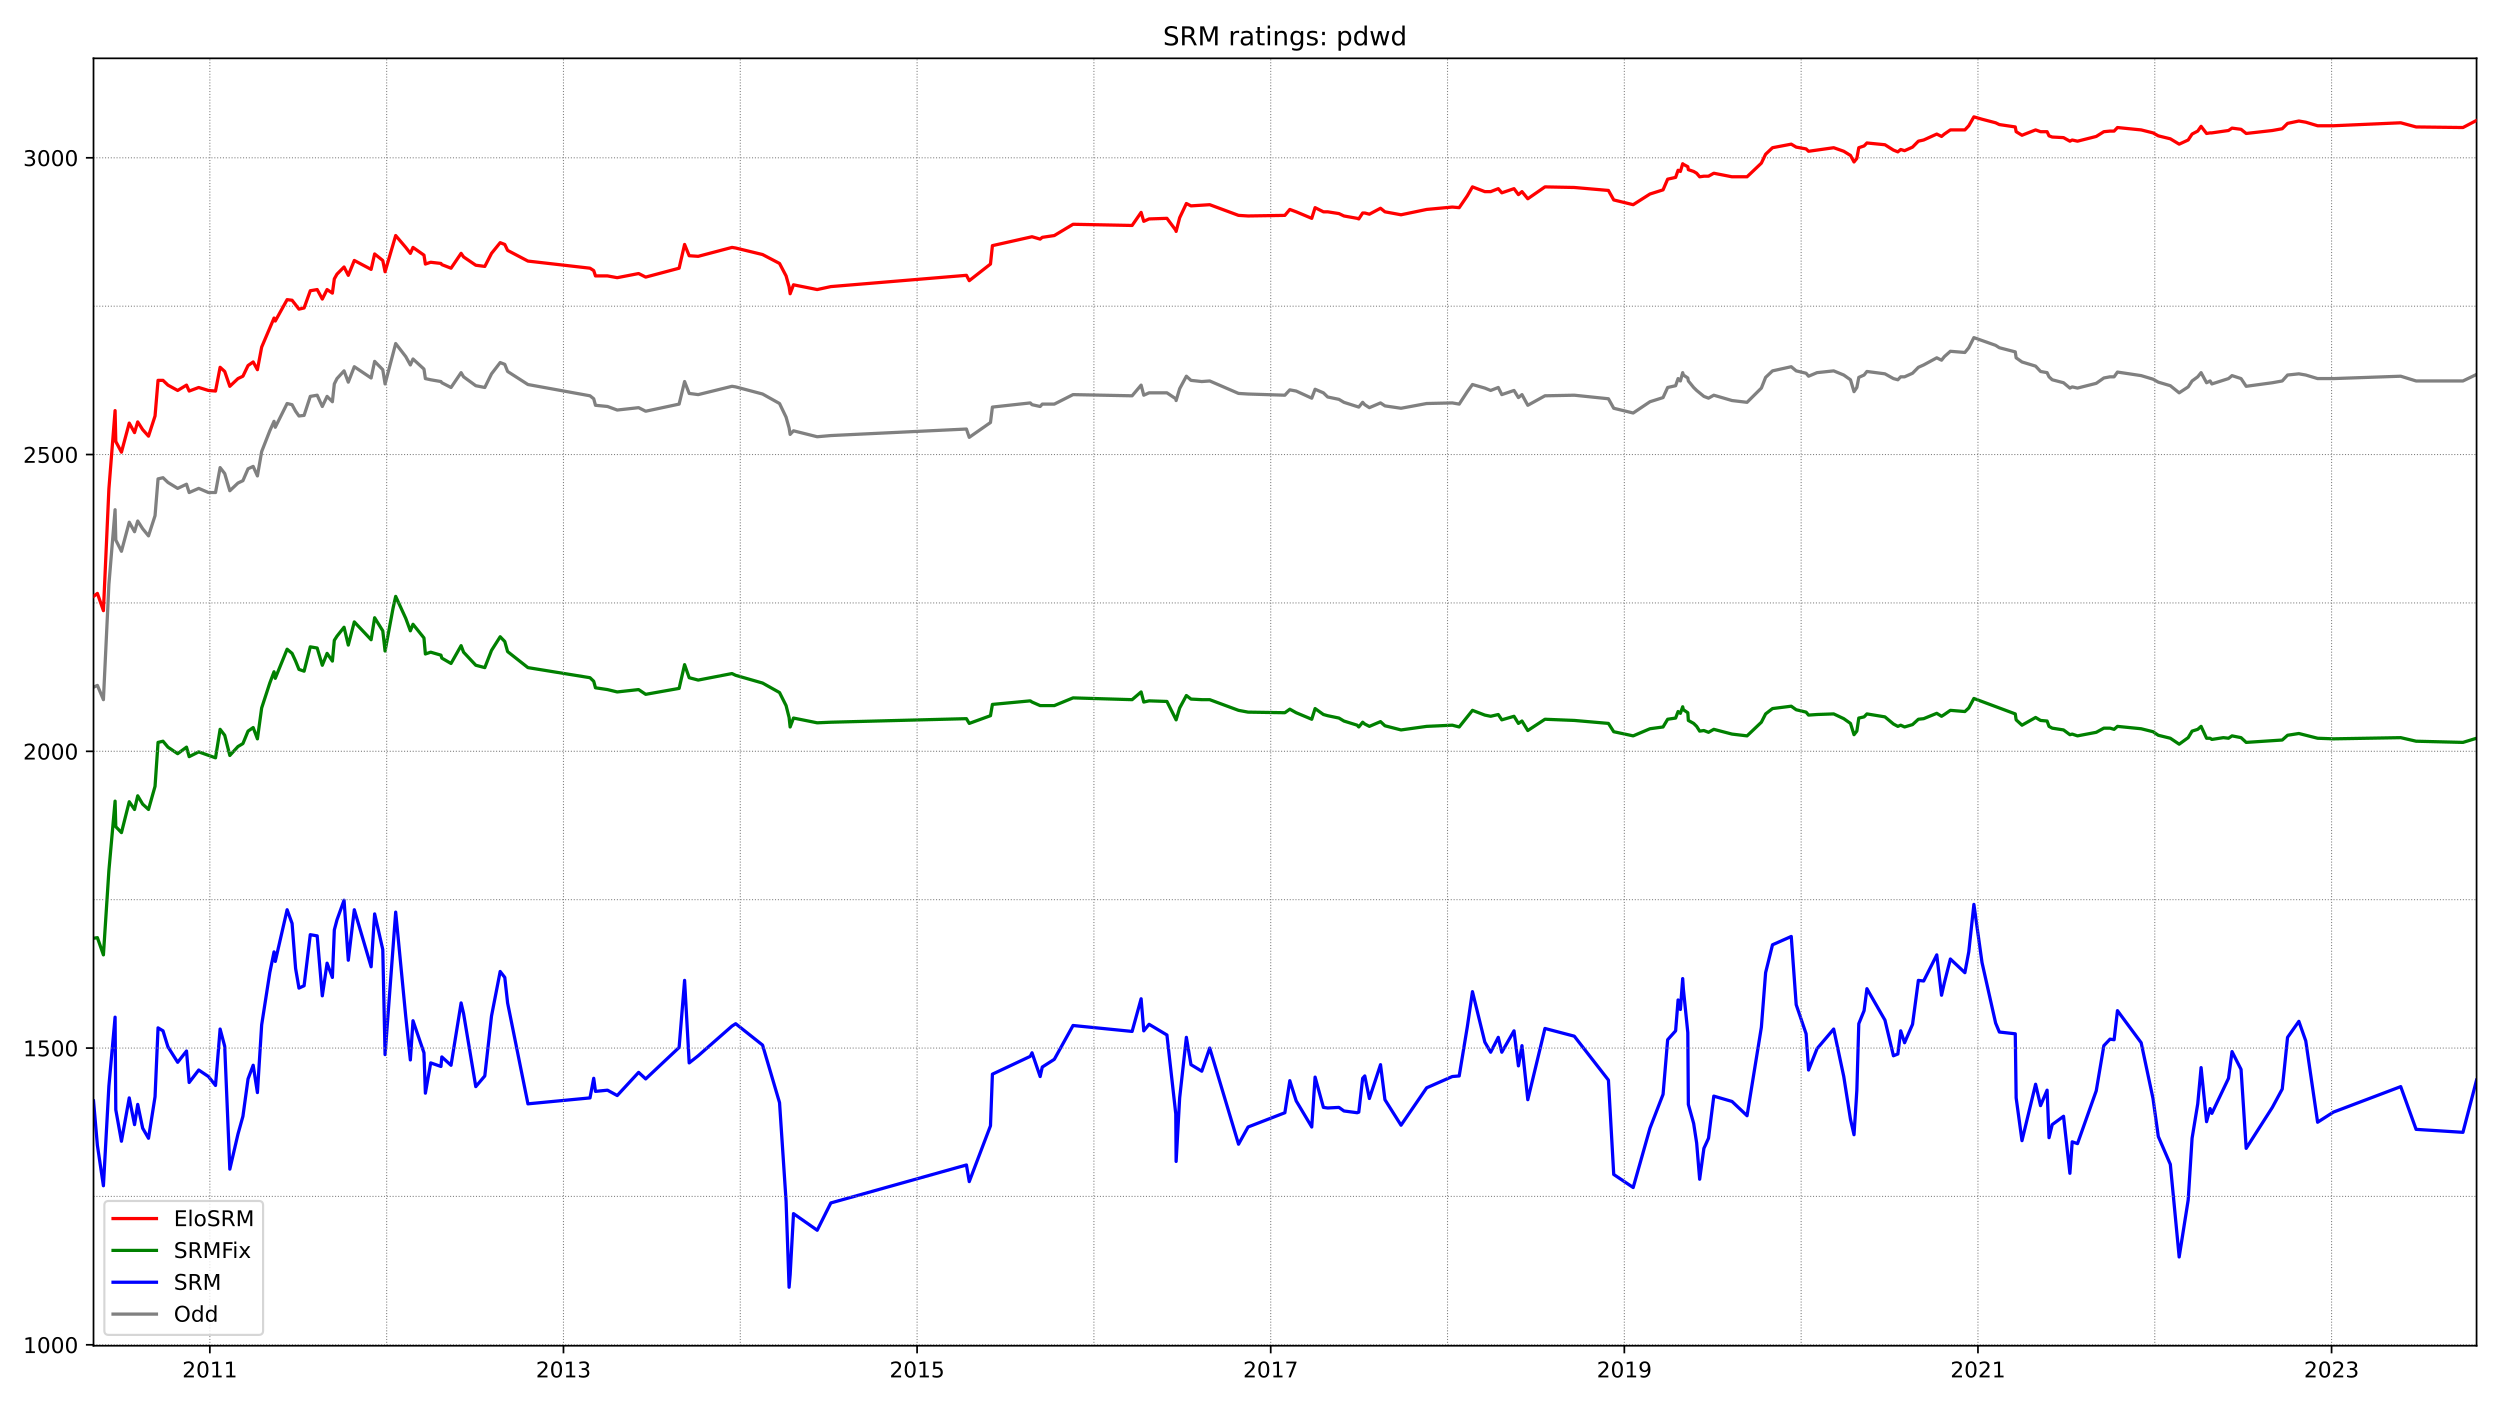 <?xml version="1.0" encoding="utf-8" standalone="no"?>
<!DOCTYPE svg PUBLIC "-//W3C//DTD SVG 1.1//EN"
  "http://www.w3.org/Graphics/SVG/1.1/DTD/svg11.dtd">
<!-- Created with matplotlib (https://matplotlib.org/) -->
<svg height="648pt" version="1.1" viewBox="0 0 1152 648" width="1152pt" xmlns="http://www.w3.org/2000/svg" xmlns:xlink="http://www.w3.org/1999/xlink">
 <defs>
  <style type="text/css">*{stroke-linecap:butt;stroke-linejoin:round;}</style>
 </defs>
 <g id="figure_1">
  <g id="patch_1">
   <path d="M 0 648 
L 1152 648 
L 1152 0 
L 0 0 
z
" style="fill:#ffffff;"/>
  </g>
  <g id="axes_1">
   <g id="patch_2">
    <path d="M 43.09 620.12 
L 1141.2 620.12 
L 1141.2 26.88 
L 43.09 26.88 
z
" style="fill:#ffffff;"/>
   </g>
   <g id="line2d_1">
    <path clip-path="url(#pcb8e117f18)" d="M 43.09 316.663 
L 44.882 315.842 
L 47.653 322.406 
L 50.178 269.35 
L 53.03 234.891 
L 53.356 248.839 
L 55.963 254.035 
L 59.548 240.635 
L 61.992 245.01 
L 63.459 240.088 
L 65.74 243.643 
L 68.428 246.925 
L 71.443 237.626 
L 72.828 220.67 
L 75.109 220.123 
L 77.391 222.311 
L 81.872 225.046 
L 85.945 223.132 
L 87.168 226.96 
L 91.567 225.046 
L 96.048 226.96 
L 99.307 226.96 
L 101.426 215.474 
L 103.544 218.209 
L 105.907 226.14 
L 109.654 222.585 
L 111.936 221.491 
L 114.298 216.021 
L 116.661 214.927 
L 118.617 219.303 
L 120.572 208.09 
L 124.32 198.518 
L 126.275 194.142 
L 126.846 196.877 
L 132.304 185.938 
L 134.586 186.485 
L 136.215 189.493 
L 137.763 191.681 
L 140.126 191.408 
L 142.977 182.656 
L 146.155 182.109 
L 148.518 187.305 
L 150.717 182.656 
L 153.162 185.117 
L 154.058 176.913 
L 155.28 174.452 
L 158.539 170.896 
L 160.494 176.092 
L 163.265 168.982 
L 171.005 174.178 
L 172.634 166.521 
L 176.382 170.349 
L 177.441 176.913 
L 182.33 158.316 
L 186.974 164.333 
L 189.092 168.161 
L 190.314 165.427 
L 195.365 170.076 
L 196.017 174.452 
L 198.461 174.999 
L 203.187 175.819 
L 203.594 176.366 
L 207.831 178.554 
L 212.475 171.717 
L 213.616 173.631 
L 219.237 177.733 
L 223.393 178.554 
L 226.489 172.264 
L 230.481 167.068 
L 232.599 167.888 
L 233.903 171.17 
L 243.272 177.186 
L 271.87 182.383 
L 273.581 183.75 
L 274.395 186.758 
L 279.936 187.305 
L 284.417 188.946 
L 294.275 187.852 
L 297.534 189.493 
L 312.933 186.211 
L 315.458 175.819 
L 317.577 181.289 
L 321.732 181.836 
L 337.294 178.007 
L 339.004 178.28 
L 351.389 181.562 
L 359.21 185.938 
L 362.225 192.228 
L 363.61 197.151 
L 364.099 200.159 
L 365.647 198.518 
L 376.564 201.253 
L 382.838 200.706 
L 445.328 197.698 
L 446.632 201.526 
L 456.409 194.689 
L 457.305 187.579 
L 474.741 185.664 
L 475.555 186.485 
L 479.303 187.305 
L 480.281 186.211 
L 485.821 186.211 
L 494.457 181.836 
L 521.67 182.383 
L 525.825 177.46 
L 527.047 182.109 
L 529.491 181.015 
L 537.72 181.015 
L 541.794 183.75 
L 541.957 184.57 
L 543.586 179.101 
L 546.682 173.358 
L 548.801 175.272 
L 553.771 175.819 
L 557.437 175.546 
L 570.717 181.289 
L 575.117 181.562 
L 592.064 182.109 
L 594.345 179.648 
L 597.278 180.195 
L 604.448 183.477 
L 605.996 179.374 
L 609.825 181.015 
L 611.78 182.93 
L 616.995 184.024 
L 619.276 185.391 
L 626.12 187.579 
L 627.912 185.391 
L 628.89 186.485 
L 631.008 187.852 
L 636.141 185.664 
L 638.178 187.032 
L 645.592 188.126 
L 657.406 185.938 
L 669.22 185.664 
L 672.397 186.211 
L 676.145 180.468 
L 678.508 177.186 
L 684.211 178.827 
L 686.9 179.921 
L 690.403 178.554 
L 692.032 181.836 
L 697.654 179.921 
L 699.691 183.203 
L 701.321 181.836 
L 704.009 186.758 
L 711.912 182.383 
L 725.437 182.109 
L 741.161 183.75 
L 743.606 188.126 
L 752.568 190.314 
L 760.308 185.117 
L 766.337 183.203 
L 768.455 178.554 
L 772.122 177.733 
L 773.262 174.452 
L 774.321 175.546 
L 775.381 171.717 
L 775.706 172.811 
L 777.743 174.178 
L 777.988 175.546 
L 780.432 178.554 
L 781.817 179.921 
L 785.158 182.656 
L 787.276 183.477 
L 789.72 182.109 
L 798.112 184.57 
L 805.037 185.391 
L 811.637 178.827 
L 813.592 173.905 
L 816.77 170.896 
L 825.406 168.982 
L 827.687 170.896 
L 832.25 171.99 
L 833.39 173.358 
L 837.301 171.717 
L 844.96 170.896 
L 849.604 172.811 
L 852.7 174.999 
L 854.329 180.468 
L 855.633 178.554 
L 856.529 173.905 
L 858.973 172.811 
L 860.277 171.17 
L 868.587 172.264 
L 872.498 174.452 
L 874.535 174.999 
L 875.838 173.631 
L 877.631 173.631 
L 881.297 171.99 
L 883.986 169.255 
L 886.43 168.161 
L 892.459 164.88 
L 894.659 165.974 
L 895.962 164.333 
L 898.733 161.871 
L 905.414 162.418 
L 907.206 160.23 
L 909.569 155.581 
L 919.59 159.137 
L 921.301 160.23 
L 928.634 162.145 
L 929.041 164.88 
L 931.73 166.794 
L 938.003 168.708 
L 940.284 171.17 
L 943.299 171.717 
L 944.195 173.631 
L 945.662 174.999 
L 950.876 176.366 
L 953.809 178.827 
L 954.868 178.28 
L 957.313 178.827 
L 965.949 176.639 
L 969.452 174.178 
L 972.304 173.631 
L 974.178 173.631 
L 975.726 171.443 
L 986.643 173.084 
L 992.102 174.725 
L 994.546 176.092 
L 1000.087 177.733 
L 1004.16 181.015 
L 1008.315 178.28 
L 1010.108 175.546 
L 1012.715 173.631 
L 1014.263 171.717 
L 1016.789 176.366 
L 1018.418 175.546 
L 1019.233 176.913 
L 1026.892 174.452 
L 1028.521 173.084 
L 1032.676 174.452 
L 1035.039 178.007 
L 1047.097 176.366 
L 1051.66 175.546 
L 1054.104 172.811 
L 1059.318 172.264 
L 1062.496 172.811 
L 1067.955 174.452 
L 1075.206 174.452 
L 1106.248 173.358 
L 1113.336 175.546 
L 1134.926 175.546 
L 1141.2 172.537 
L 1141.2 172.537 
" style="fill:none;stroke:#808080;stroke-linecap:square;stroke-width:1.5;"/>
   </g>
   <g id="line2d_2">
    <path clip-path="url(#pcb8e117f18)" d="M 43.09 507.281 
L 44.882 527.792 
L 47.653 546.389 
L 50.178 500.444 
L 53.03 468.72 
L 53.356 511.383 
L 55.963 525.878 
L 59.548 505.913 
L 61.992 518.22 
L 63.459 508.922 
L 65.74 519.861 
L 68.428 524.51 
L 71.443 505.366 
L 72.828 473.642 
L 75.109 475.01 
L 77.391 482.394 
L 81.872 489.504 
L 85.945 484.308 
L 87.168 498.803 
L 91.567 493.06 
L 96.048 496.068 
L 99.307 500.17 
L 101.426 474.189 
L 103.544 482.12 
L 105.907 538.731 
L 109.654 522.596 
L 111.936 514.391 
L 114.298 497.162 
L 116.661 490.872 
L 118.617 503.452 
L 120.572 472.275 
L 124.32 448.208 
L 126.275 438.636 
L 126.846 443.012 
L 132.304 419.219 
L 134.586 425.509 
L 136.215 446.294 
L 137.763 455.319 
L 140.126 454.225 
L 142.977 430.705 
L 146.155 431.252 
L 148.518 458.874 
L 150.717 443.833 
L 153.162 450.396 
L 154.058 428.518 
L 155.28 423.868 
L 158.539 414.843 
L 160.494 442.465 
L 163.265 419.219 
L 171.005 445.474 
L 172.634 421.134 
L 176.382 437.543 
L 177.441 485.949 
L 182.33 420.313 
L 186.974 468.446 
L 189.092 488.41 
L 190.314 470.361 
L 195.365 485.129 
L 196.017 503.726 
L 198.461 489.778 
L 203.187 491.419 
L 203.594 487.043 
L 207.831 490.872 
L 212.475 462.156 
L 213.616 467.079 
L 219.237 500.717 
L 223.393 495.794 
L 226.489 468.173 
L 230.481 447.661 
L 232.599 450.396 
L 233.903 462.156 
L 243.272 508.648 
L 271.87 505.913 
L 273.581 496.888 
L 274.395 502.905 
L 279.936 502.358 
L 284.417 504.819 
L 294.275 494.154 
L 297.534 497.162 
L 312.933 482.667 
L 315.458 451.764 
L 317.577 489.778 
L 321.732 486.496 
L 337.294 472.822 
L 339.004 471.728 
L 351.389 481.573 
L 359.21 508.101 
L 362.225 553.499 
L 363.61 593.155 
L 364.099 587.411 
L 365.647 559.243 
L 376.564 566.9 
L 382.838 554.32 
L 445.328 536.817 
L 446.632 544.475 
L 456.409 518.767 
L 457.305 494.974 
L 474.741 486.77 
L 475.555 485.129 
L 479.303 496.068 
L 480.281 491.692 
L 485.821 488.137 
L 494.457 472.548 
L 521.67 475.283 
L 525.825 460.242 
L 527.047 475.01 
L 529.491 472.001 
L 537.72 476.924 
L 541.794 513.297 
L 541.957 535.176 
L 543.586 505.913 
L 546.682 478.018 
L 548.801 490.598 
L 553.771 493.607 
L 557.437 482.941 
L 570.717 527.245 
L 575.117 519.314 
L 592.064 512.75 
L 594.345 497.982 
L 597.278 507.281 
L 604.448 519.314 
L 605.996 496.341 
L 609.825 510.289 
L 611.78 510.563 
L 616.995 510.289 
L 619.276 511.93 
L 625.386 512.75 
L 626.12 512.477 
L 627.912 496.888 
L 628.89 495.794 
L 631.008 506.187 
L 636.141 490.598 
L 638.178 506.734 
L 645.592 518.494 
L 657.406 501.264 
L 669.22 496.068 
L 672.397 495.794 
L 676.145 473.095 
L 678.508 456.96 
L 684.211 480.206 
L 686.9 484.855 
L 690.403 478.018 
L 692.032 484.855 
L 697.654 475.01 
L 699.691 491.145 
L 701.321 481.847 
L 704.009 506.734 
L 711.912 473.916 
L 725.437 477.471 
L 741.161 497.709 
L 743.606 541.193 
L 752.568 547.209 
L 760.308 519.861 
L 766.337 504.272 
L 768.455 479.112 
L 772.122 475.01 
L 773.262 460.789 
L 774.321 465.164 
L 775.381 450.943 
L 775.706 455.866 
L 777.743 475.83 
L 777.988 508.922 
L 780.432 517.673 
L 781.817 526.698 
L 783.202 543.381 
L 785.158 529.159 
L 787.276 524.51 
L 789.72 505.093 
L 798.112 507.554 
L 805.037 514.118 
L 811.637 473.369 
L 813.592 448.208 
L 816.77 435.355 
L 825.406 431.526 
L 827.687 462.976 
L 832.25 476.377 
L 833.39 493.06 
L 837.301 483.214 
L 844.96 474.189 
L 849.604 496.068 
L 852.7 515.759 
L 854.329 522.869 
L 855.633 502.358 
L 856.529 471.728 
L 858.973 465.711 
L 860.277 455.592 
L 868.587 470.087 
L 872.498 486.496 
L 874.535 485.676 
L 875.838 475.01 
L 877.631 480.479 
L 881.297 472.001 
L 883.986 451.764 
L 886.43 452.037 
L 892.459 440.004 
L 894.659 458.601 
L 895.962 452.858 
L 898.733 441.918 
L 905.414 448.208 
L 907.206 438.636 
L 909.569 416.758 
L 913.317 443.559 
L 919.59 471.454 
L 921.301 475.557 
L 928.634 476.377 
L 929.041 505.913 
L 931.73 525.604 
L 938.003 499.623 
L 940.284 509.469 
L 943.299 502.358 
L 944.195 524.237 
L 945.662 518.22 
L 950.876 514.391 
L 953.809 540.646 
L 954.868 526.151 
L 957.313 526.972 
L 965.949 502.632 
L 969.452 481.847 
L 972.304 478.839 
L 974.178 479.112 
L 975.726 465.711 
L 986.643 480.479 
L 992.102 506.187 
L 994.546 523.69 
L 1000.087 536.543 
L 1004.16 579.207 
L 1008.315 552.952 
L 1010.108 524.51 
L 1012.715 508.648 
L 1014.263 491.966 
L 1016.789 516.853 
L 1018.418 510.836 
L 1019.233 513.024 
L 1026.892 496.888 
L 1028.521 484.582 
L 1032.676 492.786 
L 1035.039 529.159 
L 1047.097 510.289 
L 1051.66 501.811 
L 1054.104 478.018 
L 1059.318 470.634 
L 1062.496 479.659 
L 1067.955 517.126 
L 1075.206 512.477 
L 1106.248 500.717 
L 1113.336 520.408 
L 1134.926 521.775 
L 1141.2 497.709 
L 1141.2 497.709 
" style="fill:none;stroke:#0000ff;stroke-linecap:square;stroke-width:1.5;"/>
   </g>
   <g id="matplotlib.axis_1">
    <g id="xtick_1">
     <g id="line2d_3">
      <defs>
       <path d="M 0 0 
L 0 3.5 
" id="m4aa68730aa" style="stroke:#000000;stroke-width:0.8;"/>
      </defs>
      <g>
       <use style="stroke:#000000;stroke-width:0.8;" x="96.7" xlink:href="#m4aa68730aa" y="620.12"/>
      </g>
     </g>
     <g id="text_1">
      <!-- 2011 -->
      <g transform="translate(83.975 634.718)scale(0.1 -0.1)">
       <defs>
        <path d="M 19.188 8.297 
L 53.609 8.297 
L 53.609 0 
L 7.328 0 
L 7.328 8.297 
Q 12.938 14.109 22.625 23.891 
Q 32.328 33.688 34.812 36.531 
Q 39.547 41.844 41.422 45.531 
Q 43.312 49.219 43.312 52.781 
Q 43.312 58.594 39.234 62.25 
Q 35.156 65.922 28.609 65.922 
Q 23.969 65.922 18.812 64.312 
Q 13.672 62.703 7.812 59.422 
L 7.812 69.391 
Q 13.766 71.781 18.938 73 
Q 24.125 74.219 28.422 74.219 
Q 39.75 74.219 46.484 68.547 
Q 53.219 62.891 53.219 53.422 
Q 53.219 48.922 51.531 44.891 
Q 49.859 40.875 45.406 35.406 
Q 44.188 33.984 37.641 27.219 
Q 31.109 20.453 19.188 8.297 
z
" id="DejaVuSans-50"/>
        <path d="M 31.781 66.406 
Q 24.172 66.406 20.328 58.906 
Q 16.5 51.422 16.5 36.375 
Q 16.5 21.391 20.328 13.891 
Q 24.172 6.391 31.781 6.391 
Q 39.453 6.391 43.281 13.891 
Q 47.125 21.391 47.125 36.375 
Q 47.125 51.422 43.281 58.906 
Q 39.453 66.406 31.781 66.406 
z
M 31.781 74.219 
Q 44.047 74.219 50.516 64.516 
Q 56.984 54.828 56.984 36.375 
Q 56.984 17.969 50.516 8.266 
Q 44.047 -1.422 31.781 -1.422 
Q 19.531 -1.422 13.062 8.266 
Q 6.594 17.969 6.594 36.375 
Q 6.594 54.828 13.062 64.516 
Q 19.531 74.219 31.781 74.219 
z
" id="DejaVuSans-48"/>
        <path d="M 12.406 8.297 
L 28.516 8.297 
L 28.516 63.922 
L 10.984 60.406 
L 10.984 69.391 
L 28.422 72.906 
L 38.281 72.906 
L 38.281 8.297 
L 54.391 8.297 
L 54.391 0 
L 12.406 0 
z
" id="DejaVuSans-49"/>
       </defs>
       <use xlink:href="#DejaVuSans-50"/>
       <use x="63.623" xlink:href="#DejaVuSans-48"/>
       <use x="127.246" xlink:href="#DejaVuSans-49"/>
       <use x="190.869" xlink:href="#DejaVuSans-49"/>
      </g>
     </g>
    </g>
    <g id="xtick_2">
     <g id="line2d_4">
      <g>
       <use style="stroke:#000000;stroke-width:0.8;" x="259.649" xlink:href="#m4aa68730aa" y="620.12"/>
      </g>
     </g>
     <g id="text_2">
      <!-- 2013 -->
      <g transform="translate(246.924 634.718)scale(0.1 -0.1)">
       <defs>
        <path d="M 40.578 39.312 
Q 47.656 37.797 51.625 33 
Q 55.609 28.219 55.609 21.188 
Q 55.609 10.406 48.188 4.484 
Q 40.766 -1.422 27.094 -1.422 
Q 22.516 -1.422 17.656 -0.516 
Q 12.797 0.391 7.625 2.203 
L 7.625 11.719 
Q 11.719 9.328 16.594 8.109 
Q 21.484 6.891 26.812 6.891 
Q 36.078 6.891 40.938 10.547 
Q 45.797 14.203 45.797 21.188 
Q 45.797 27.641 41.281 31.266 
Q 36.766 34.906 28.719 34.906 
L 20.219 34.906 
L 20.219 43.016 
L 29.109 43.016 
Q 36.375 43.016 40.234 45.922 
Q 44.094 48.828 44.094 54.297 
Q 44.094 59.906 40.109 62.906 
Q 36.141 65.922 28.719 65.922 
Q 24.656 65.922 20.016 65.031 
Q 15.375 64.156 9.812 62.312 
L 9.812 71.094 
Q 15.438 72.656 20.344 73.438 
Q 25.25 74.219 29.594 74.219 
Q 40.828 74.219 47.359 69.109 
Q 53.906 64.016 53.906 55.328 
Q 53.906 49.266 50.438 45.094 
Q 46.969 40.922 40.578 39.312 
z
" id="DejaVuSans-51"/>
       </defs>
       <use xlink:href="#DejaVuSans-50"/>
       <use x="63.623" xlink:href="#DejaVuSans-48"/>
       <use x="127.246" xlink:href="#DejaVuSans-49"/>
       <use x="190.869" xlink:href="#DejaVuSans-51"/>
      </g>
     </g>
    </g>
    <g id="xtick_3">
     <g id="line2d_5">
      <g>
       <use style="stroke:#000000;stroke-width:0.8;" x="422.597" xlink:href="#m4aa68730aa" y="620.12"/>
      </g>
     </g>
     <g id="text_3">
      <!-- 2015 -->
      <g transform="translate(409.872 634.718)scale(0.1 -0.1)">
       <defs>
        <path d="M 10.797 72.906 
L 49.516 72.906 
L 49.516 64.594 
L 19.828 64.594 
L 19.828 46.734 
Q 21.969 47.469 24.109 47.828 
Q 26.266 48.188 28.422 48.188 
Q 40.625 48.188 47.75 41.5 
Q 54.891 34.812 54.891 23.391 
Q 54.891 11.625 47.562 5.094 
Q 40.234 -1.422 26.906 -1.422 
Q 22.312 -1.422 17.547 -0.641 
Q 12.797 0.141 7.719 1.703 
L 7.719 11.625 
Q 12.109 9.234 16.797 8.062 
Q 21.484 6.891 26.703 6.891 
Q 35.156 6.891 40.078 11.328 
Q 45.016 15.766 45.016 23.391 
Q 45.016 31 40.078 35.438 
Q 35.156 39.891 26.703 39.891 
Q 22.75 39.891 18.812 39.016 
Q 14.891 38.141 10.797 36.281 
z
" id="DejaVuSans-53"/>
       </defs>
       <use xlink:href="#DejaVuSans-50"/>
       <use x="63.623" xlink:href="#DejaVuSans-48"/>
       <use x="127.246" xlink:href="#DejaVuSans-49"/>
       <use x="190.869" xlink:href="#DejaVuSans-53"/>
      </g>
     </g>
    </g>
    <g id="xtick_4">
     <g id="line2d_6">
      <g>
       <use style="stroke:#000000;stroke-width:0.8;" x="585.546" xlink:href="#m4aa68730aa" y="620.12"/>
      </g>
     </g>
     <g id="text_4">
      <!-- 2017 -->
      <g transform="translate(572.821 634.718)scale(0.1 -0.1)">
       <defs>
        <path d="M 8.203 72.906 
L 55.078 72.906 
L 55.078 68.703 
L 28.609 0 
L 18.312 0 
L 43.219 64.594 
L 8.203 64.594 
z
" id="DejaVuSans-55"/>
       </defs>
       <use xlink:href="#DejaVuSans-50"/>
       <use x="63.623" xlink:href="#DejaVuSans-48"/>
       <use x="127.246" xlink:href="#DejaVuSans-49"/>
       <use x="190.869" xlink:href="#DejaVuSans-55"/>
      </g>
     </g>
    </g>
    <g id="xtick_5">
     <g id="line2d_7">
      <g>
       <use style="stroke:#000000;stroke-width:0.8;" x="748.494" xlink:href="#m4aa68730aa" y="620.12"/>
      </g>
     </g>
     <g id="text_5">
      <!-- 2019 -->
      <g transform="translate(735.769 634.718)scale(0.1 -0.1)">
       <defs>
        <path d="M 10.984 1.516 
L 10.984 10.5 
Q 14.703 8.734 18.5 7.812 
Q 22.312 6.891 25.984 6.891 
Q 35.75 6.891 40.891 13.453 
Q 46.047 20.016 46.781 33.406 
Q 43.953 29.203 39.594 26.953 
Q 35.25 24.703 29.984 24.703 
Q 19.047 24.703 12.672 31.312 
Q 6.297 37.938 6.297 49.422 
Q 6.297 60.641 12.938 67.422 
Q 19.578 74.219 30.609 74.219 
Q 43.266 74.219 49.922 64.516 
Q 56.594 54.828 56.594 36.375 
Q 56.594 19.141 48.406 8.859 
Q 40.234 -1.422 26.422 -1.422 
Q 22.703 -1.422 18.891 -0.688 
Q 15.094 0.047 10.984 1.516 
z
M 30.609 32.422 
Q 37.25 32.422 41.125 36.953 
Q 45.016 41.5 45.016 49.422 
Q 45.016 57.281 41.125 61.844 
Q 37.25 66.406 30.609 66.406 
Q 23.969 66.406 20.094 61.844 
Q 16.219 57.281 16.219 49.422 
Q 16.219 41.5 20.094 36.953 
Q 23.969 32.422 30.609 32.422 
z
" id="DejaVuSans-57"/>
       </defs>
       <use xlink:href="#DejaVuSans-50"/>
       <use x="63.623" xlink:href="#DejaVuSans-48"/>
       <use x="127.246" xlink:href="#DejaVuSans-49"/>
       <use x="190.869" xlink:href="#DejaVuSans-57"/>
      </g>
     </g>
    </g>
    <g id="xtick_6">
     <g id="line2d_8">
      <g>
       <use style="stroke:#000000;stroke-width:0.8;" x="911.443" xlink:href="#m4aa68730aa" y="620.12"/>
      </g>
     </g>
     <g id="text_6">
      <!-- 2021 -->
      <g transform="translate(898.718 634.718)scale(0.1 -0.1)">
       <use xlink:href="#DejaVuSans-50"/>
       <use x="63.623" xlink:href="#DejaVuSans-48"/>
       <use x="127.246" xlink:href="#DejaVuSans-50"/>
       <use x="190.869" xlink:href="#DejaVuSans-49"/>
      </g>
     </g>
    </g>
    <g id="xtick_7">
     <g id="line2d_9">
      <g>
       <use style="stroke:#000000;stroke-width:0.8;" x="1074.391" xlink:href="#m4aa68730aa" y="620.12"/>
      </g>
     </g>
     <g id="text_7">
      <!-- 2023 -->
      <g transform="translate(1061.666 634.718)scale(0.1 -0.1)">
       <use xlink:href="#DejaVuSans-50"/>
       <use x="63.623" xlink:href="#DejaVuSans-48"/>
       <use x="127.246" xlink:href="#DejaVuSans-50"/>
       <use x="190.869" xlink:href="#DejaVuSans-51"/>
      </g>
     </g>
    </g>
   </g>
   <g id="matplotlib.axis_2">
    <g id="ytick_1">
     <g id="line2d_10">
      <defs>
       <path d="M 0 0 
L -3.5 0 
" id="mac0ba81f99" style="stroke:#000000;stroke-width:0.8;"/>
      </defs>
      <g>
       <use style="stroke:#000000;stroke-width:0.8;" x="43.09" xlink:href="#mac0ba81f99" y="619.682"/>
      </g>
     </g>
     <g id="text_8">
      <!-- 1000 -->
      <g transform="translate(10.64 623.482)scale(0.1 -0.1)">
       <use xlink:href="#DejaVuSans-49"/>
       <use x="63.623" xlink:href="#DejaVuSans-48"/>
       <use x="127.246" xlink:href="#DejaVuSans-48"/>
       <use x="190.869" xlink:href="#DejaVuSans-48"/>
      </g>
     </g>
    </g>
    <g id="ytick_2">
     <g id="line2d_11">
      <g>
       <use style="stroke:#000000;stroke-width:0.8;" x="43.09" xlink:href="#mac0ba81f99" y="482.941"/>
      </g>
     </g>
     <g id="text_9">
      <!-- 1500 -->
      <g transform="translate(10.64 486.74)scale(0.1 -0.1)">
       <use xlink:href="#DejaVuSans-49"/>
       <use x="63.623" xlink:href="#DejaVuSans-53"/>
       <use x="127.246" xlink:href="#DejaVuSans-48"/>
       <use x="190.869" xlink:href="#DejaVuSans-48"/>
      </g>
     </g>
    </g>
    <g id="ytick_3">
     <g id="line2d_12">
      <g>
       <use style="stroke:#000000;stroke-width:0.8;" x="43.09" xlink:href="#mac0ba81f99" y="346.199"/>
      </g>
     </g>
     <g id="text_10">
      <!-- 2000 -->
      <g transform="translate(10.64 349.998)scale(0.1 -0.1)">
       <use xlink:href="#DejaVuSans-50"/>
       <use x="63.623" xlink:href="#DejaVuSans-48"/>
       <use x="127.246" xlink:href="#DejaVuSans-48"/>
       <use x="190.869" xlink:href="#DejaVuSans-48"/>
      </g>
     </g>
    </g>
    <g id="ytick_4">
     <g id="line2d_13">
      <g>
       <use style="stroke:#000000;stroke-width:0.8;" x="43.09" xlink:href="#mac0ba81f99" y="209.457"/>
      </g>
     </g>
     <g id="text_11">
      <!-- 2500 -->
      <g transform="translate(10.64 213.257)scale(0.1 -0.1)">
       <use xlink:href="#DejaVuSans-50"/>
       <use x="63.623" xlink:href="#DejaVuSans-53"/>
       <use x="127.246" xlink:href="#DejaVuSans-48"/>
       <use x="190.869" xlink:href="#DejaVuSans-48"/>
      </g>
     </g>
    </g>
    <g id="ytick_5">
     <g id="line2d_14">
      <g>
       <use style="stroke:#000000;stroke-width:0.8;" x="43.09" xlink:href="#mac0ba81f99" y="72.716"/>
      </g>
     </g>
     <g id="text_12">
      <!-- 3000 -->
      <g transform="translate(10.64 76.515)scale(0.1 -0.1)">
       <use xlink:href="#DejaVuSans-51"/>
       <use x="63.623" xlink:href="#DejaVuSans-48"/>
       <use x="127.246" xlink:href="#DejaVuSans-48"/>
       <use x="190.869" xlink:href="#DejaVuSans-48"/>
      </g>
     </g>
    </g>
   </g>
   <g id="line2d_15">
    <path clip-path="url(#pcb8e117f18)" d="M 43.09 432.346 
L 44.882 432.073 
L 47.653 440.004 
L 50.178 401.169 
L 53.03 369.172 
L 53.356 380.931 
L 55.963 383.666 
L 59.548 369.445 
L 61.992 373 
L 63.459 366.71 
L 65.74 370.539 
L 68.428 373 
L 71.443 362.335 
L 72.828 342.097 
L 75.109 341.55 
L 77.391 344.285 
L 81.872 347.293 
L 85.945 344.285 
L 87.168 348.66 
L 91.567 346.473 
L 99.307 349.207 
L 101.426 336.08 
L 103.544 338.815 
L 105.907 348.113 
L 109.654 344.011 
L 111.936 342.644 
L 114.298 336.901 
L 116.661 335.26 
L 118.617 340.456 
L 120.572 326.235 
L 124.32 314.749 
L 126.275 309.552 
L 126.846 312.561 
L 132.304 299.16 
L 134.586 301.074 
L 136.215 304.63 
L 137.763 308.458 
L 140.126 309.279 
L 142.977 298.066 
L 146.155 298.613 
L 148.518 306.544 
L 150.717 301.074 
L 153.162 304.63 
L 154.058 295.058 
L 155.28 293.143 
L 158.539 289.041 
L 160.494 297.246 
L 163.265 286.58 
L 171.005 294.784 
L 172.634 284.665 
L 176.382 290.682 
L 177.441 299.98 
L 181.107 280.29 
L 182.33 274.82 
L 186.974 284.939 
L 189.092 290.682 
L 190.314 287.674 
L 195.365 293.964 
L 196.017 301.348 
L 198.461 300.527 
L 203.187 301.895 
L 203.594 303.262 
L 207.831 305.724 
L 212.475 297.519 
L 213.616 300.527 
L 219.237 306.544 
L 223.393 307.638 
L 226.489 299.707 
L 230.481 293.417 
L 232.599 295.605 
L 233.903 300.254 
L 243.272 307.638 
L 271.87 312.287 
L 273.581 313.928 
L 274.395 316.936 
L 279.936 317.757 
L 284.417 318.851 
L 294.275 317.757 
L 297.534 319.945 
L 312.933 317.21 
L 315.458 306.271 
L 317.577 312.287 
L 321.732 313.381 
L 337.294 310.373 
L 339.004 311.193 
L 351.389 314.749 
L 359.21 319.124 
L 362.225 325.141 
L 363.61 330.611 
L 364.099 334.986 
L 365.647 330.884 
L 376.564 333.072 
L 382.838 332.798 
L 445.328 331.158 
L 446.632 333.345 
L 456.409 329.79 
L 457.305 324.594 
L 474.741 322.953 
L 475.555 323.5 
L 479.303 325.141 
L 485.821 325.141 
L 494.457 321.586 
L 521.67 322.406 
L 525.825 318.851 
L 527.047 323.5 
L 529.491 322.953 
L 537.72 323.227 
L 541.957 331.704 
L 543.586 326.235 
L 546.682 320.492 
L 548.801 322.133 
L 553.771 322.406 
L 557.437 322.406 
L 570.717 327.329 
L 575.117 328.149 
L 592.064 328.423 
L 594.345 326.782 
L 597.278 328.423 
L 604.448 331.431 
L 605.996 326.508 
L 609.825 329.243 
L 611.78 329.79 
L 616.995 330.884 
L 619.276 332.251 
L 625.386 334.166 
L 626.12 334.986 
L 627.912 332.798 
L 628.89 333.619 
L 631.008 334.713 
L 636.141 332.525 
L 638.178 334.439 
L 645.592 336.354 
L 657.406 334.713 
L 669.22 334.166 
L 672.397 334.986 
L 678.508 327.329 
L 684.211 329.517 
L 686.9 330.064 
L 690.403 329.243 
L 692.032 331.704 
L 697.654 330.064 
L 699.691 333.345 
L 701.321 332.251 
L 704.009 336.627 
L 711.912 331.431 
L 725.437 331.978 
L 741.161 333.345 
L 743.606 337.174 
L 752.568 339.089 
L 760.308 335.807 
L 766.337 334.986 
L 768.455 331.431 
L 772.122 330.884 
L 773.262 327.876 
L 774.321 328.696 
L 775.381 325.688 
L 775.706 327.055 
L 777.743 328.423 
L 777.988 331.978 
L 780.432 333.345 
L 781.817 334.713 
L 783.202 336.901 
L 785.158 336.627 
L 787.276 337.448 
L 789.72 336.08 
L 798.112 338.268 
L 805.037 339.089 
L 811.637 332.798 
L 813.592 328.97 
L 816.77 326.508 
L 825.406 325.414 
L 827.687 327.055 
L 832.25 328.149 
L 833.39 329.517 
L 837.301 329.243 
L 844.96 328.97 
L 849.604 331.158 
L 852.7 333.345 
L 854.329 338.542 
L 855.633 336.901 
L 856.529 330.884 
L 858.973 330.337 
L 860.277 328.97 
L 868.587 330.337 
L 872.498 333.619 
L 874.535 334.713 
L 875.838 334.166 
L 877.631 334.986 
L 881.297 333.892 
L 883.986 331.431 
L 886.43 331.158 
L 892.459 328.696 
L 894.659 330.064 
L 895.962 329.243 
L 898.733 327.329 
L 905.414 327.876 
L 907.206 326.235 
L 909.569 321.859 
L 921.301 326.235 
L 928.634 328.97 
L 929.041 331.704 
L 931.73 334.166 
L 938.003 330.611 
L 940.284 331.978 
L 943.299 332.251 
L 944.195 334.713 
L 945.662 335.533 
L 950.876 336.354 
L 953.809 338.542 
L 954.868 338.268 
L 957.313 339.089 
L 965.949 337.448 
L 969.452 335.533 
L 972.304 335.533 
L 974.178 336.08 
L 975.726 334.713 
L 986.643 335.807 
L 992.102 337.174 
L 994.546 338.815 
L 1000.087 340.182 
L 1004.16 342.917 
L 1008.315 339.909 
L 1010.108 336.901 
L 1012.715 336.08 
L 1014.263 334.713 
L 1016.789 340.182 
L 1018.418 340.182 
L 1019.233 340.729 
L 1024.529 339.909 
L 1026.892 340.182 
L 1028.521 339.089 
L 1032.676 339.909 
L 1035.039 342.097 
L 1051.66 341.003 
L 1054.104 338.815 
L 1059.318 337.995 
L 1067.955 340.182 
L 1075.206 340.456 
L 1106.248 339.909 
L 1113.336 341.55 
L 1134.926 342.097 
L 1141.2 340.182 
L 1141.2 340.182 
" style="fill:none;stroke:#008000;stroke-linecap:square;stroke-width:1.5;"/>
   </g>
   <g id="line2d_16">
    <path clip-path="url(#pcb8e117f18)" d="M 43.09 619.682 
L 1141.2 619.682 
" style="fill:none;stroke:#808080;stroke-dasharray:0.5,0.825;stroke-dashoffset:0;stroke-width:0.5;"/>
   </g>
   <g id="line2d_17">
    <path clip-path="url(#pcb8e117f18)" d="M 43.09 551.312 
L 1141.2 551.312 
" style="fill:none;stroke:#808080;stroke-dasharray:0.5,0.825;stroke-dashoffset:0;stroke-width:0.5;"/>
   </g>
   <g id="line2d_18">
    <path clip-path="url(#pcb8e117f18)" d="M 43.09 482.941 
L 1141.2 482.941 
" style="fill:none;stroke:#808080;stroke-dasharray:0.5,0.825;stroke-dashoffset:0;stroke-width:0.5;"/>
   </g>
   <g id="line2d_19">
    <path clip-path="url(#pcb8e117f18)" d="M 43.09 414.57 
L 1141.2 414.57 
" style="fill:none;stroke:#808080;stroke-dasharray:0.5,0.825;stroke-dashoffset:0;stroke-width:0.5;"/>
   </g>
   <g id="line2d_20">
    <path clip-path="url(#pcb8e117f18)" d="M 43.09 346.199 
L 1141.2 346.199 
" style="fill:none;stroke:#808080;stroke-dasharray:0.5,0.825;stroke-dashoffset:0;stroke-width:0.5;"/>
   </g>
   <g id="line2d_21">
    <path clip-path="url(#pcb8e117f18)" d="M 43.09 277.828 
L 1141.2 277.828 
" style="fill:none;stroke:#808080;stroke-dasharray:0.5,0.825;stroke-dashoffset:0;stroke-width:0.5;"/>
   </g>
   <g id="line2d_22">
    <path clip-path="url(#pcb8e117f18)" d="M 43.09 209.457 
L 1141.2 209.457 
" style="fill:none;stroke:#808080;stroke-dasharray:0.5,0.825;stroke-dashoffset:0;stroke-width:0.5;"/>
   </g>
   <g id="line2d_23">
    <path clip-path="url(#pcb8e117f18)" d="M 43.09 141.087 
L 1141.2 141.087 
" style="fill:none;stroke:#808080;stroke-dasharray:0.5,0.825;stroke-dashoffset:0;stroke-width:0.5;"/>
   </g>
   <g id="line2d_24">
    <path clip-path="url(#pcb8e117f18)" d="M 43.09 72.716 
L 1141.2 72.716 
" style="fill:none;stroke:#808080;stroke-dasharray:0.5,0.825;stroke-dashoffset:0;stroke-width:0.5;"/>
   </g>
   <g id="line2d_25">
    <path clip-path="url(#pcb8e117f18)" d="M 96.7 620.12 
L 96.7 26.88 
" style="fill:none;stroke:#808080;stroke-dasharray:0.5,0.825;stroke-dashoffset:0;stroke-width:0.5;"/>
   </g>
   <g id="line2d_26">
    <path clip-path="url(#pcb8e117f18)" d="M 178.174 620.12 
L 178.174 26.88 
" style="fill:none;stroke:#808080;stroke-dasharray:0.5,0.825;stroke-dashoffset:0;stroke-width:0.5;"/>
   </g>
   <g id="line2d_27">
    <path clip-path="url(#pcb8e117f18)" d="M 259.649 620.12 
L 259.649 26.88 
" style="fill:none;stroke:#808080;stroke-dasharray:0.5,0.825;stroke-dashoffset:0;stroke-width:0.5;"/>
   </g>
   <g id="line2d_28">
    <path clip-path="url(#pcb8e117f18)" d="M 341.123 620.12 
L 341.123 26.88 
" style="fill:none;stroke:#808080;stroke-dasharray:0.5,0.825;stroke-dashoffset:0;stroke-width:0.5;"/>
   </g>
   <g id="line2d_29">
    <path clip-path="url(#pcb8e117f18)" d="M 422.597 620.12 
L 422.597 26.88 
" style="fill:none;stroke:#808080;stroke-dasharray:0.5,0.825;stroke-dashoffset:0;stroke-width:0.5;"/>
   </g>
   <g id="line2d_30">
    <path clip-path="url(#pcb8e117f18)" d="M 504.071 620.12 
L 504.071 26.88 
" style="fill:none;stroke:#808080;stroke-dasharray:0.5,0.825;stroke-dashoffset:0;stroke-width:0.5;"/>
   </g>
   <g id="line2d_31">
    <path clip-path="url(#pcb8e117f18)" d="M 585.546 620.12 
L 585.546 26.88 
" style="fill:none;stroke:#808080;stroke-dasharray:0.5,0.825;stroke-dashoffset:0;stroke-width:0.5;"/>
   </g>
   <g id="line2d_32">
    <path clip-path="url(#pcb8e117f18)" d="M 667.02 620.12 
L 667.02 26.88 
" style="fill:none;stroke:#808080;stroke-dasharray:0.5,0.825;stroke-dashoffset:0;stroke-width:0.5;"/>
   </g>
   <g id="line2d_33">
    <path clip-path="url(#pcb8e117f18)" d="M 748.494 620.12 
L 748.494 26.88 
" style="fill:none;stroke:#808080;stroke-dasharray:0.5,0.825;stroke-dashoffset:0;stroke-width:0.5;"/>
   </g>
   <g id="line2d_34">
    <path clip-path="url(#pcb8e117f18)" d="M 829.968 620.12 
L 829.968 26.88 
" style="fill:none;stroke:#808080;stroke-dasharray:0.5,0.825;stroke-dashoffset:0;stroke-width:0.5;"/>
   </g>
   <g id="line2d_35">
    <path clip-path="url(#pcb8e117f18)" d="M 911.443 620.12 
L 911.443 26.88 
" style="fill:none;stroke:#808080;stroke-dasharray:0.5,0.825;stroke-dashoffset:0;stroke-width:0.5;"/>
   </g>
   <g id="line2d_36">
    <path clip-path="url(#pcb8e117f18)" d="M 992.917 620.12 
L 992.917 26.88 
" style="fill:none;stroke:#808080;stroke-dasharray:0.5,0.825;stroke-dashoffset:0;stroke-width:0.5;"/>
   </g>
   <g id="line2d_37">
    <path clip-path="url(#pcb8e117f18)" d="M 1074.391 620.12 
L 1074.391 26.88 
" style="fill:none;stroke:#808080;stroke-dasharray:0.5,0.825;stroke-dashoffset:0;stroke-width:0.5;"/>
   </g>
   <g id="patch_3">
    <path d="M 43.09 620.12 
L 43.09 26.88 
" style="fill:none;stroke:#000000;stroke-linecap:square;stroke-linejoin:miter;stroke-width:0.8;"/>
   </g>
   <g id="patch_4">
    <path d="M 1141.2 620.12 
L 1141.2 26.88 
" style="fill:none;stroke:#000000;stroke-linecap:square;stroke-linejoin:miter;stroke-width:0.8;"/>
   </g>
   <g id="patch_5">
    <path d="M 43.09 620.12 
L 1141.2 620.12 
" style="fill:none;stroke:#000000;stroke-linecap:square;stroke-linejoin:miter;stroke-width:0.8;"/>
   </g>
   <g id="patch_6">
    <path d="M 43.09 26.88 
L 1141.2 26.88 
" style="fill:none;stroke:#000000;stroke-linecap:square;stroke-linejoin:miter;stroke-width:0.8;"/>
   </g>
   <g id="line2d_38">
    <path clip-path="url(#pcb8e117f18)" d="M 43.09 274.82 
L 44.882 273.453 
L 47.653 281.384 
L 50.178 225.319 
L 53.03 189.22 
L 53.356 203.441 
L 55.963 208.364 
L 59.548 194.963 
L 61.992 199.339 
L 63.459 194.416 
L 65.74 197.971 
L 68.428 200.979 
L 71.443 191.681 
L 72.828 175.272 
L 75.109 175.272 
L 77.391 177.46 
L 81.872 179.921 
L 85.945 177.46 
L 87.168 180.195 
L 91.567 178.554 
L 96.048 179.921 
L 99.307 180.195 
L 101.426 169.255 
L 103.544 171.17 
L 105.907 178.007 
L 109.654 174.452 
L 111.936 173.358 
L 114.298 168.435 
L 116.661 166.794 
L 118.617 170.349 
L 120.572 159.957 
L 126.275 146.556 
L 126.846 147.924 
L 132.304 138.078 
L 134.586 138.352 
L 137.763 142.454 
L 140.126 141.907 
L 142.977 133.976 
L 146.155 133.429 
L 148.518 137.805 
L 150.717 133.429 
L 153.162 135.07 
L 154.058 128.506 
L 155.28 126.319 
L 158.539 123.037 
L 160.494 126.865 
L 163.265 120.028 
L 171.005 124.131 
L 172.634 117.02 
L 176.382 120.028 
L 177.441 125.225 
L 182.33 108.542 
L 186.974 114.012 
L 189.092 116.747 
L 190.314 114.012 
L 195.365 117.567 
L 196.017 121.669 
L 198.461 120.849 
L 203.187 121.396 
L 203.594 121.943 
L 207.831 123.584 
L 212.475 116.747 
L 213.616 118.388 
L 219.237 122.216 
L 223.393 122.763 
L 226.489 116.747 
L 230.481 111.824 
L 232.599 112.644 
L 233.903 115.379 
L 243.272 120.302 
L 271.87 123.584 
L 273.581 124.678 
L 274.395 127.139 
L 279.936 127.139 
L 284.417 127.959 
L 294.275 126.045 
L 297.534 127.686 
L 312.933 123.584 
L 315.458 112.644 
L 317.577 117.841 
L 321.732 118.114 
L 337.294 114.012 
L 339.004 114.285 
L 351.389 117.294 
L 359.21 121.396 
L 362.225 127.139 
L 363.61 132.062 
L 364.099 135.343 
L 365.647 131.241 
L 376.564 133.429 
L 382.838 132.062 
L 445.328 126.865 
L 446.632 129.327 
L 456.409 121.669 
L 457.305 113.191 
L 475.555 109.089 
L 479.303 110.183 
L 480.281 109.363 
L 485.821 108.542 
L 494.457 103.346 
L 521.67 103.893 
L 525.825 97.876 
L 527.047 101.979 
L 529.491 100.885 
L 537.72 100.611 
L 541.794 106.081 
L 541.957 106.628 
L 543.586 100.338 
L 546.682 93.774 
L 548.801 94.868 
L 557.437 94.321 
L 570.717 99.244 
L 575.117 99.517 
L 592.064 99.244 
L 594.345 96.509 
L 597.278 97.603 
L 604.448 100.611 
L 605.996 95.688 
L 609.825 97.603 
L 611.78 97.603 
L 616.995 98.423 
L 619.276 99.517 
L 625.386 100.611 
L 626.12 100.885 
L 627.912 98.15 
L 628.89 98.15 
L 631.008 98.697 
L 636.141 95.962 
L 638.178 97.603 
L 645.592 98.97 
L 657.406 96.509 
L 669.22 95.415 
L 672.397 95.688 
L 676.145 90.219 
L 678.508 86.116 
L 684.211 88.304 
L 686.9 88.304 
L 690.403 86.937 
L 692.032 88.851 
L 697.654 86.937 
L 699.691 89.672 
L 701.321 88.304 
L 704.009 91.586 
L 711.912 86.116 
L 725.437 86.39 
L 741.161 87.757 
L 743.606 92.133 
L 752.568 94.321 
L 760.308 89.398 
L 766.337 87.484 
L 768.455 82.561 
L 772.122 81.741 
L 773.262 78.459 
L 774.321 79.006 
L 775.381 75.451 
L 775.706 75.724 
L 777.743 76.818 
L 777.988 78.185 
L 780.432 79.006 
L 781.817 79.826 
L 783.202 81.467 
L 785.158 81.194 
L 787.276 81.194 
L 789.72 79.826 
L 798.112 81.467 
L 805.037 81.467 
L 811.637 75.177 
L 813.592 71.075 
L 816.77 68.067 
L 825.406 66.426 
L 827.687 67.793 
L 832.25 68.614 
L 833.39 69.707 
L 844.96 68.067 
L 849.604 69.707 
L 852.7 71.622 
L 854.329 74.63 
L 855.633 72.989 
L 856.529 68.067 
L 858.973 67.246 
L 860.277 65.879 
L 868.587 66.699 
L 872.498 69.161 
L 874.535 69.981 
L 875.838 68.887 
L 877.631 69.434 
L 881.297 67.793 
L 883.986 65.058 
L 886.43 64.511 
L 892.459 61.776 
L 894.659 62.87 
L 895.962 61.776 
L 898.733 59.862 
L 905.414 59.862 
L 907.206 57.948 
L 909.569 53.845 
L 913.317 54.939 
L 919.59 56.58 
L 921.301 57.401 
L 928.634 58.495 
L 929.041 60.683 
L 931.73 62.323 
L 938.003 59.862 
L 940.284 60.683 
L 943.299 60.683 
L 944.195 62.597 
L 945.662 63.144 
L 950.876 63.417 
L 953.809 65.058 
L 954.868 64.511 
L 957.313 65.058 
L 965.949 62.87 
L 969.452 60.683 
L 972.304 60.409 
L 974.178 60.409 
L 975.726 58.768 
L 986.643 59.862 
L 992.102 61.23 
L 994.546 62.597 
L 1000.087 63.964 
L 1004.16 66.426 
L 1008.315 64.511 
L 1010.108 61.776 
L 1012.715 60.409 
L 1014.263 58.221 
L 1016.789 61.503 
L 1018.418 61.23 
L 1019.233 61.23 
L 1026.892 60.136 
L 1028.521 59.042 
L 1032.676 59.589 
L 1035.039 61.503 
L 1047.097 60.136 
L 1051.66 59.315 
L 1054.104 56.854 
L 1059.318 55.76 
L 1062.496 56.307 
L 1067.955 57.948 
L 1075.206 57.948 
L 1106.248 56.58 
L 1113.336 58.495 
L 1134.926 58.768 
L 1141.2 55.486 
L 1141.2 55.486 
" style="fill:none;stroke:#ff0000;stroke-linecap:square;stroke-width:1.5;"/>
   </g>
   <g id="text_13">
    <!-- SRM ratings: pdwd -->
    <g transform="translate(535.921 20.88)scale(0.12 -0.12)">
     <defs>
      <path d="M 53.516 70.516 
L 53.516 60.891 
Q 47.906 63.578 42.922 64.891 
Q 37.938 66.219 33.297 66.219 
Q 25.25 66.219 20.875 63.094 
Q 16.5 59.969 16.5 54.203 
Q 16.5 49.359 19.406 46.891 
Q 22.312 44.438 30.422 42.922 
L 36.375 41.703 
Q 47.406 39.594 52.656 34.297 
Q 57.906 29 57.906 20.125 
Q 57.906 9.516 50.797 4.047 
Q 43.703 -1.422 29.984 -1.422 
Q 24.812 -1.422 18.969 -0.25 
Q 13.141 0.922 6.891 3.219 
L 6.891 13.375 
Q 12.891 10.016 18.656 8.297 
Q 24.422 6.594 29.984 6.594 
Q 38.422 6.594 43.016 9.906 
Q 47.609 13.234 47.609 19.391 
Q 47.609 24.75 44.312 27.781 
Q 41.016 30.812 33.5 32.328 
L 27.484 33.5 
Q 16.453 35.688 11.516 40.375 
Q 6.594 45.062 6.594 53.422 
Q 6.594 63.094 13.406 68.656 
Q 20.219 74.219 32.172 74.219 
Q 37.312 74.219 42.625 73.281 
Q 47.953 72.359 53.516 70.516 
z
" id="DejaVuSans-83"/>
      <path d="M 44.391 34.188 
Q 47.562 33.109 50.562 29.594 
Q 53.562 26.078 56.594 19.922 
L 66.609 0 
L 56 0 
L 46.688 18.703 
Q 43.062 26.031 39.672 28.422 
Q 36.281 30.812 30.422 30.812 
L 19.672 30.812 
L 19.672 0 
L 9.812 0 
L 9.812 72.906 
L 32.078 72.906 
Q 44.578 72.906 50.734 67.672 
Q 56.891 62.453 56.891 51.906 
Q 56.891 45.016 53.688 40.469 
Q 50.484 35.938 44.391 34.188 
z
M 19.672 64.797 
L 19.672 38.922 
L 32.078 38.922 
Q 39.203 38.922 42.844 42.219 
Q 46.484 45.516 46.484 51.906 
Q 46.484 58.297 42.844 61.547 
Q 39.203 64.797 32.078 64.797 
z
" id="DejaVuSans-82"/>
      <path d="M 9.812 72.906 
L 24.516 72.906 
L 43.109 23.297 
L 61.812 72.906 
L 76.516 72.906 
L 76.516 0 
L 66.891 0 
L 66.891 64.016 
L 48.094 14.016 
L 38.188 14.016 
L 19.391 64.016 
L 19.391 0 
L 9.812 0 
z
" id="DejaVuSans-77"/>
      <path id="DejaVuSans-32"/>
      <path d="M 41.109 46.297 
Q 39.594 47.172 37.812 47.578 
Q 36.031 48 33.891 48 
Q 26.266 48 22.188 43.047 
Q 18.109 38.094 18.109 28.812 
L 18.109 0 
L 9.078 0 
L 9.078 54.688 
L 18.109 54.688 
L 18.109 46.188 
Q 20.953 51.172 25.484 53.578 
Q 30.031 56 36.531 56 
Q 37.453 56 38.578 55.875 
Q 39.703 55.766 41.062 55.516 
z
" id="DejaVuSans-114"/>
      <path d="M 34.281 27.484 
Q 23.391 27.484 19.188 25 
Q 14.984 22.516 14.984 16.5 
Q 14.984 11.719 18.141 8.906 
Q 21.297 6.109 26.703 6.109 
Q 34.188 6.109 38.703 11.406 
Q 43.219 16.703 43.219 25.484 
L 43.219 27.484 
z
M 52.203 31.203 
L 52.203 0 
L 43.219 0 
L 43.219 8.297 
Q 40.141 3.328 35.547 0.953 
Q 30.953 -1.422 24.312 -1.422 
Q 15.922 -1.422 10.953 3.297 
Q 6 8.016 6 15.922 
Q 6 25.141 12.172 29.828 
Q 18.359 34.516 30.609 34.516 
L 43.219 34.516 
L 43.219 35.406 
Q 43.219 41.609 39.141 45 
Q 35.062 48.391 27.688 48.391 
Q 23 48.391 18.547 47.266 
Q 14.109 46.141 10.016 43.891 
L 10.016 52.203 
Q 14.938 54.109 19.578 55.047 
Q 24.219 56 28.609 56 
Q 40.484 56 46.344 49.844 
Q 52.203 43.703 52.203 31.203 
z
" id="DejaVuSans-97"/>
      <path d="M 18.312 70.219 
L 18.312 54.688 
L 36.812 54.688 
L 36.812 47.703 
L 18.312 47.703 
L 18.312 18.016 
Q 18.312 11.328 20.141 9.422 
Q 21.969 7.516 27.594 7.516 
L 36.812 7.516 
L 36.812 0 
L 27.594 0 
Q 17.188 0 13.234 3.875 
Q 9.281 7.766 9.281 18.016 
L 9.281 47.703 
L 2.688 47.703 
L 2.688 54.688 
L 9.281 54.688 
L 9.281 70.219 
z
" id="DejaVuSans-116"/>
      <path d="M 9.422 54.688 
L 18.406 54.688 
L 18.406 0 
L 9.422 0 
z
M 9.422 75.984 
L 18.406 75.984 
L 18.406 64.594 
L 9.422 64.594 
z
" id="DejaVuSans-105"/>
      <path d="M 54.891 33.016 
L 54.891 0 
L 45.906 0 
L 45.906 32.719 
Q 45.906 40.484 42.875 44.328 
Q 39.844 48.188 33.797 48.188 
Q 26.516 48.188 22.312 43.547 
Q 18.109 38.922 18.109 30.906 
L 18.109 0 
L 9.078 0 
L 9.078 54.688 
L 18.109 54.688 
L 18.109 46.188 
Q 21.344 51.125 25.703 53.562 
Q 30.078 56 35.797 56 
Q 45.219 56 50.047 50.172 
Q 54.891 44.344 54.891 33.016 
z
" id="DejaVuSans-110"/>
      <path d="M 45.406 27.984 
Q 45.406 37.75 41.375 43.109 
Q 37.359 48.484 30.078 48.484 
Q 22.859 48.484 18.828 43.109 
Q 14.797 37.75 14.797 27.984 
Q 14.797 18.266 18.828 12.891 
Q 22.859 7.516 30.078 7.516 
Q 37.359 7.516 41.375 12.891 
Q 45.406 18.266 45.406 27.984 
z
M 54.391 6.781 
Q 54.391 -7.172 48.188 -13.984 
Q 42 -20.797 29.203 -20.797 
Q 24.469 -20.797 20.266 -20.094 
Q 16.062 -19.391 12.109 -17.922 
L 12.109 -9.188 
Q 16.062 -11.328 19.922 -12.344 
Q 23.781 -13.375 27.781 -13.375 
Q 36.625 -13.375 41.016 -8.766 
Q 45.406 -4.156 45.406 5.172 
L 45.406 9.625 
Q 42.625 4.781 38.281 2.391 
Q 33.938 0 27.875 0 
Q 17.828 0 11.672 7.656 
Q 5.516 15.328 5.516 27.984 
Q 5.516 40.672 11.672 48.328 
Q 17.828 56 27.875 56 
Q 33.938 56 38.281 53.609 
Q 42.625 51.219 45.406 46.391 
L 45.406 54.688 
L 54.391 54.688 
z
" id="DejaVuSans-103"/>
      <path d="M 44.281 53.078 
L 44.281 44.578 
Q 40.484 46.531 36.375 47.5 
Q 32.281 48.484 27.875 48.484 
Q 21.188 48.484 17.844 46.438 
Q 14.5 44.391 14.5 40.281 
Q 14.5 37.156 16.891 35.375 
Q 19.281 33.594 26.516 31.984 
L 29.594 31.297 
Q 39.156 29.25 43.188 25.516 
Q 47.219 21.781 47.219 15.094 
Q 47.219 7.469 41.188 3.016 
Q 35.156 -1.422 24.609 -1.422 
Q 20.219 -1.422 15.453 -0.562 
Q 10.688 0.297 5.422 2 
L 5.422 11.281 
Q 10.406 8.688 15.234 7.391 
Q 20.062 6.109 24.812 6.109 
Q 31.156 6.109 34.562 8.281 
Q 37.984 10.453 37.984 14.406 
Q 37.984 18.062 35.516 20.016 
Q 33.062 21.969 24.703 23.781 
L 21.578 24.516 
Q 13.234 26.266 9.516 29.906 
Q 5.812 33.547 5.812 39.891 
Q 5.812 47.609 11.281 51.797 
Q 16.75 56 26.812 56 
Q 31.781 56 36.172 55.266 
Q 40.578 54.547 44.281 53.078 
z
" id="DejaVuSans-115"/>
      <path d="M 11.719 12.406 
L 22.016 12.406 
L 22.016 0 
L 11.719 0 
z
M 11.719 51.703 
L 22.016 51.703 
L 22.016 39.312 
L 11.719 39.312 
z
" id="DejaVuSans-58"/>
      <path d="M 18.109 8.203 
L 18.109 -20.797 
L 9.078 -20.797 
L 9.078 54.688 
L 18.109 54.688 
L 18.109 46.391 
Q 20.953 51.266 25.266 53.625 
Q 29.594 56 35.594 56 
Q 45.562 56 51.781 48.094 
Q 58.016 40.188 58.016 27.297 
Q 58.016 14.406 51.781 6.484 
Q 45.562 -1.422 35.594 -1.422 
Q 29.594 -1.422 25.266 0.953 
Q 20.953 3.328 18.109 8.203 
z
M 48.688 27.297 
Q 48.688 37.203 44.609 42.844 
Q 40.531 48.484 33.406 48.484 
Q 26.266 48.484 22.188 42.844 
Q 18.109 37.203 18.109 27.297 
Q 18.109 17.391 22.188 11.75 
Q 26.266 6.109 33.406 6.109 
Q 40.531 6.109 44.609 11.75 
Q 48.688 17.391 48.688 27.297 
z
" id="DejaVuSans-112"/>
      <path d="M 45.406 46.391 
L 45.406 75.984 
L 54.391 75.984 
L 54.391 0 
L 45.406 0 
L 45.406 8.203 
Q 42.578 3.328 38.25 0.953 
Q 33.938 -1.422 27.875 -1.422 
Q 17.969 -1.422 11.734 6.484 
Q 5.516 14.406 5.516 27.297 
Q 5.516 40.188 11.734 48.094 
Q 17.969 56 27.875 56 
Q 33.938 56 38.25 53.625 
Q 42.578 51.266 45.406 46.391 
z
M 14.797 27.297 
Q 14.797 17.391 18.875 11.75 
Q 22.953 6.109 30.078 6.109 
Q 37.203 6.109 41.297 11.75 
Q 45.406 17.391 45.406 27.297 
Q 45.406 37.203 41.297 42.844 
Q 37.203 48.484 30.078 48.484 
Q 22.953 48.484 18.875 42.844 
Q 14.797 37.203 14.797 27.297 
z
" id="DejaVuSans-100"/>
      <path d="M 4.203 54.688 
L 13.188 54.688 
L 24.422 12.016 
L 35.594 54.688 
L 46.188 54.688 
L 57.422 12.016 
L 68.609 54.688 
L 77.594 54.688 
L 63.281 0 
L 52.688 0 
L 40.922 44.828 
L 29.109 0 
L 18.5 0 
z
" id="DejaVuSans-119"/>
     </defs>
     <use xlink:href="#DejaVuSans-83"/>
     <use x="63.477" xlink:href="#DejaVuSans-82"/>
     <use x="132.959" xlink:href="#DejaVuSans-77"/>
     <use x="219.238" xlink:href="#DejaVuSans-32"/>
     <use x="251.025" xlink:href="#DejaVuSans-114"/>
     <use x="292.139" xlink:href="#DejaVuSans-97"/>
     <use x="353.418" xlink:href="#DejaVuSans-116"/>
     <use x="392.627" xlink:href="#DejaVuSans-105"/>
     <use x="420.41" xlink:href="#DejaVuSans-110"/>
     <use x="483.789" xlink:href="#DejaVuSans-103"/>
     <use x="547.266" xlink:href="#DejaVuSans-115"/>
     <use x="599.365" xlink:href="#DejaVuSans-58"/>
     <use x="633.057" xlink:href="#DejaVuSans-32"/>
     <use x="664.844" xlink:href="#DejaVuSans-112"/>
     <use x="728.32" xlink:href="#DejaVuSans-100"/>
     <use x="791.797" xlink:href="#DejaVuSans-119"/>
     <use x="873.584" xlink:href="#DejaVuSans-100"/>
    </g>
   </g>
   <g id="legend_1">
    <g id="patch_7">
     <path d="M 50.09 615.12 
L 119.231 615.12 
Q 121.231 615.12 121.231 613.12 
L 121.231 555.408 
Q 121.231 553.408 119.231 553.408 
L 50.09 553.408 
Q 48.09 553.408 48.09 555.408 
L 48.09 613.12 
Q 48.09 615.12 50.09 615.12 
z
" style="fill:#ffffff;opacity:0.8;stroke:#cccccc;stroke-linejoin:miter;"/>
    </g>
    <g id="line2d_39">
     <path d="M 52.09 561.506 
L 72.09 561.506 
" style="fill:none;stroke:#ff0000;stroke-linecap:square;stroke-width:1.5;"/>
    </g>
    <g id="line2d_40"/>
    <g id="text_14">
     <!-- EloSRM -->
     <g transform="translate(80.09 565.006)scale(0.1 -0.1)">
      <defs>
       <path d="M 9.812 72.906 
L 55.906 72.906 
L 55.906 64.594 
L 19.672 64.594 
L 19.672 43.016 
L 54.391 43.016 
L 54.391 34.719 
L 19.672 34.719 
L 19.672 8.297 
L 56.781 8.297 
L 56.781 0 
L 9.812 0 
z
" id="DejaVuSans-69"/>
       <path d="M 9.422 75.984 
L 18.406 75.984 
L 18.406 0 
L 9.422 0 
z
" id="DejaVuSans-108"/>
       <path d="M 30.609 48.391 
Q 23.391 48.391 19.188 42.75 
Q 14.984 37.109 14.984 27.297 
Q 14.984 17.484 19.156 11.844 
Q 23.344 6.203 30.609 6.203 
Q 37.797 6.203 41.984 11.859 
Q 46.188 17.531 46.188 27.297 
Q 46.188 37.016 41.984 42.703 
Q 37.797 48.391 30.609 48.391 
z
M 30.609 56 
Q 42.328 56 49.016 48.375 
Q 55.719 40.766 55.719 27.297 
Q 55.719 13.875 49.016 6.219 
Q 42.328 -1.422 30.609 -1.422 
Q 18.844 -1.422 12.172 6.219 
Q 5.516 13.875 5.516 27.297 
Q 5.516 40.766 12.172 48.375 
Q 18.844 56 30.609 56 
z
" id="DejaVuSans-111"/>
      </defs>
      <use xlink:href="#DejaVuSans-69"/>
      <use x="63.184" xlink:href="#DejaVuSans-108"/>
      <use x="90.967" xlink:href="#DejaVuSans-111"/>
      <use x="152.148" xlink:href="#DejaVuSans-83"/>
      <use x="215.625" xlink:href="#DejaVuSans-82"/>
      <use x="285.107" xlink:href="#DejaVuSans-77"/>
     </g>
    </g>
    <g id="line2d_41">
     <path d="M 52.09 576.184 
L 72.09 576.184 
" style="fill:none;stroke:#008000;stroke-linecap:square;stroke-width:1.5;"/>
    </g>
    <g id="line2d_42"/>
    <g id="text_15">
     <!-- SRMFix -->
     <g transform="translate(80.09 579.684)scale(0.1 -0.1)">
      <defs>
       <path d="M 9.812 72.906 
L 51.703 72.906 
L 51.703 64.594 
L 19.672 64.594 
L 19.672 43.109 
L 48.578 43.109 
L 48.578 34.812 
L 19.672 34.812 
L 19.672 0 
L 9.812 0 
z
" id="DejaVuSans-70"/>
       <path d="M 54.891 54.688 
L 35.109 28.078 
L 55.906 0 
L 45.312 0 
L 29.391 21.484 
L 13.484 0 
L 2.875 0 
L 24.125 28.609 
L 4.688 54.688 
L 15.281 54.688 
L 29.781 35.203 
L 44.281 54.688 
z
" id="DejaVuSans-120"/>
      </defs>
      <use xlink:href="#DejaVuSans-83"/>
      <use x="63.477" xlink:href="#DejaVuSans-82"/>
      <use x="132.959" xlink:href="#DejaVuSans-77"/>
      <use x="219.238" xlink:href="#DejaVuSans-70"/>
      <use x="269.508" xlink:href="#DejaVuSans-105"/>
      <use x="297.291" xlink:href="#DejaVuSans-120"/>
     </g>
    </g>
    <g id="line2d_43">
     <path d="M 52.09 590.862 
L 72.09 590.862 
" style="fill:none;stroke:#0000ff;stroke-linecap:square;stroke-width:1.5;"/>
    </g>
    <g id="line2d_44"/>
    <g id="text_16">
     <!-- SRM -->
     <g transform="translate(80.09 594.362)scale(0.1 -0.1)">
      <use xlink:href="#DejaVuSans-83"/>
      <use x="63.477" xlink:href="#DejaVuSans-82"/>
      <use x="132.959" xlink:href="#DejaVuSans-77"/>
     </g>
    </g>
    <g id="line2d_45">
     <path d="M 52.09 605.54 
L 72.09 605.54 
" style="fill:none;stroke:#808080;stroke-linecap:square;stroke-width:1.5;"/>
    </g>
    <g id="line2d_46"/>
    <g id="text_17">
     <!-- Odd -->
     <g transform="translate(80.09 609.04)scale(0.1 -0.1)">
      <defs>
       <path d="M 39.406 66.219 
Q 28.656 66.219 22.328 58.203 
Q 16.016 50.203 16.016 36.375 
Q 16.016 22.609 22.328 14.594 
Q 28.656 6.594 39.406 6.594 
Q 50.141 6.594 56.422 14.594 
Q 62.703 22.609 62.703 36.375 
Q 62.703 50.203 56.422 58.203 
Q 50.141 66.219 39.406 66.219 
z
M 39.406 74.219 
Q 54.734 74.219 63.906 63.938 
Q 73.094 53.656 73.094 36.375 
Q 73.094 19.141 63.906 8.859 
Q 54.734 -1.422 39.406 -1.422 
Q 24.031 -1.422 14.812 8.828 
Q 5.609 19.094 5.609 36.375 
Q 5.609 53.656 14.812 63.938 
Q 24.031 74.219 39.406 74.219 
z
" id="DejaVuSans-79"/>
      </defs>
      <use xlink:href="#DejaVuSans-79"/>
      <use x="78.711" xlink:href="#DejaVuSans-100"/>
      <use x="142.188" xlink:href="#DejaVuSans-100"/>
     </g>
    </g>
   </g>
  </g>
 </g>
 <defs>
  <clipPath id="pcb8e117f18">
   <rect height="593.24" width="1098.11" x="43.09" y="26.88"/>
  </clipPath>
 </defs>
</svg>
